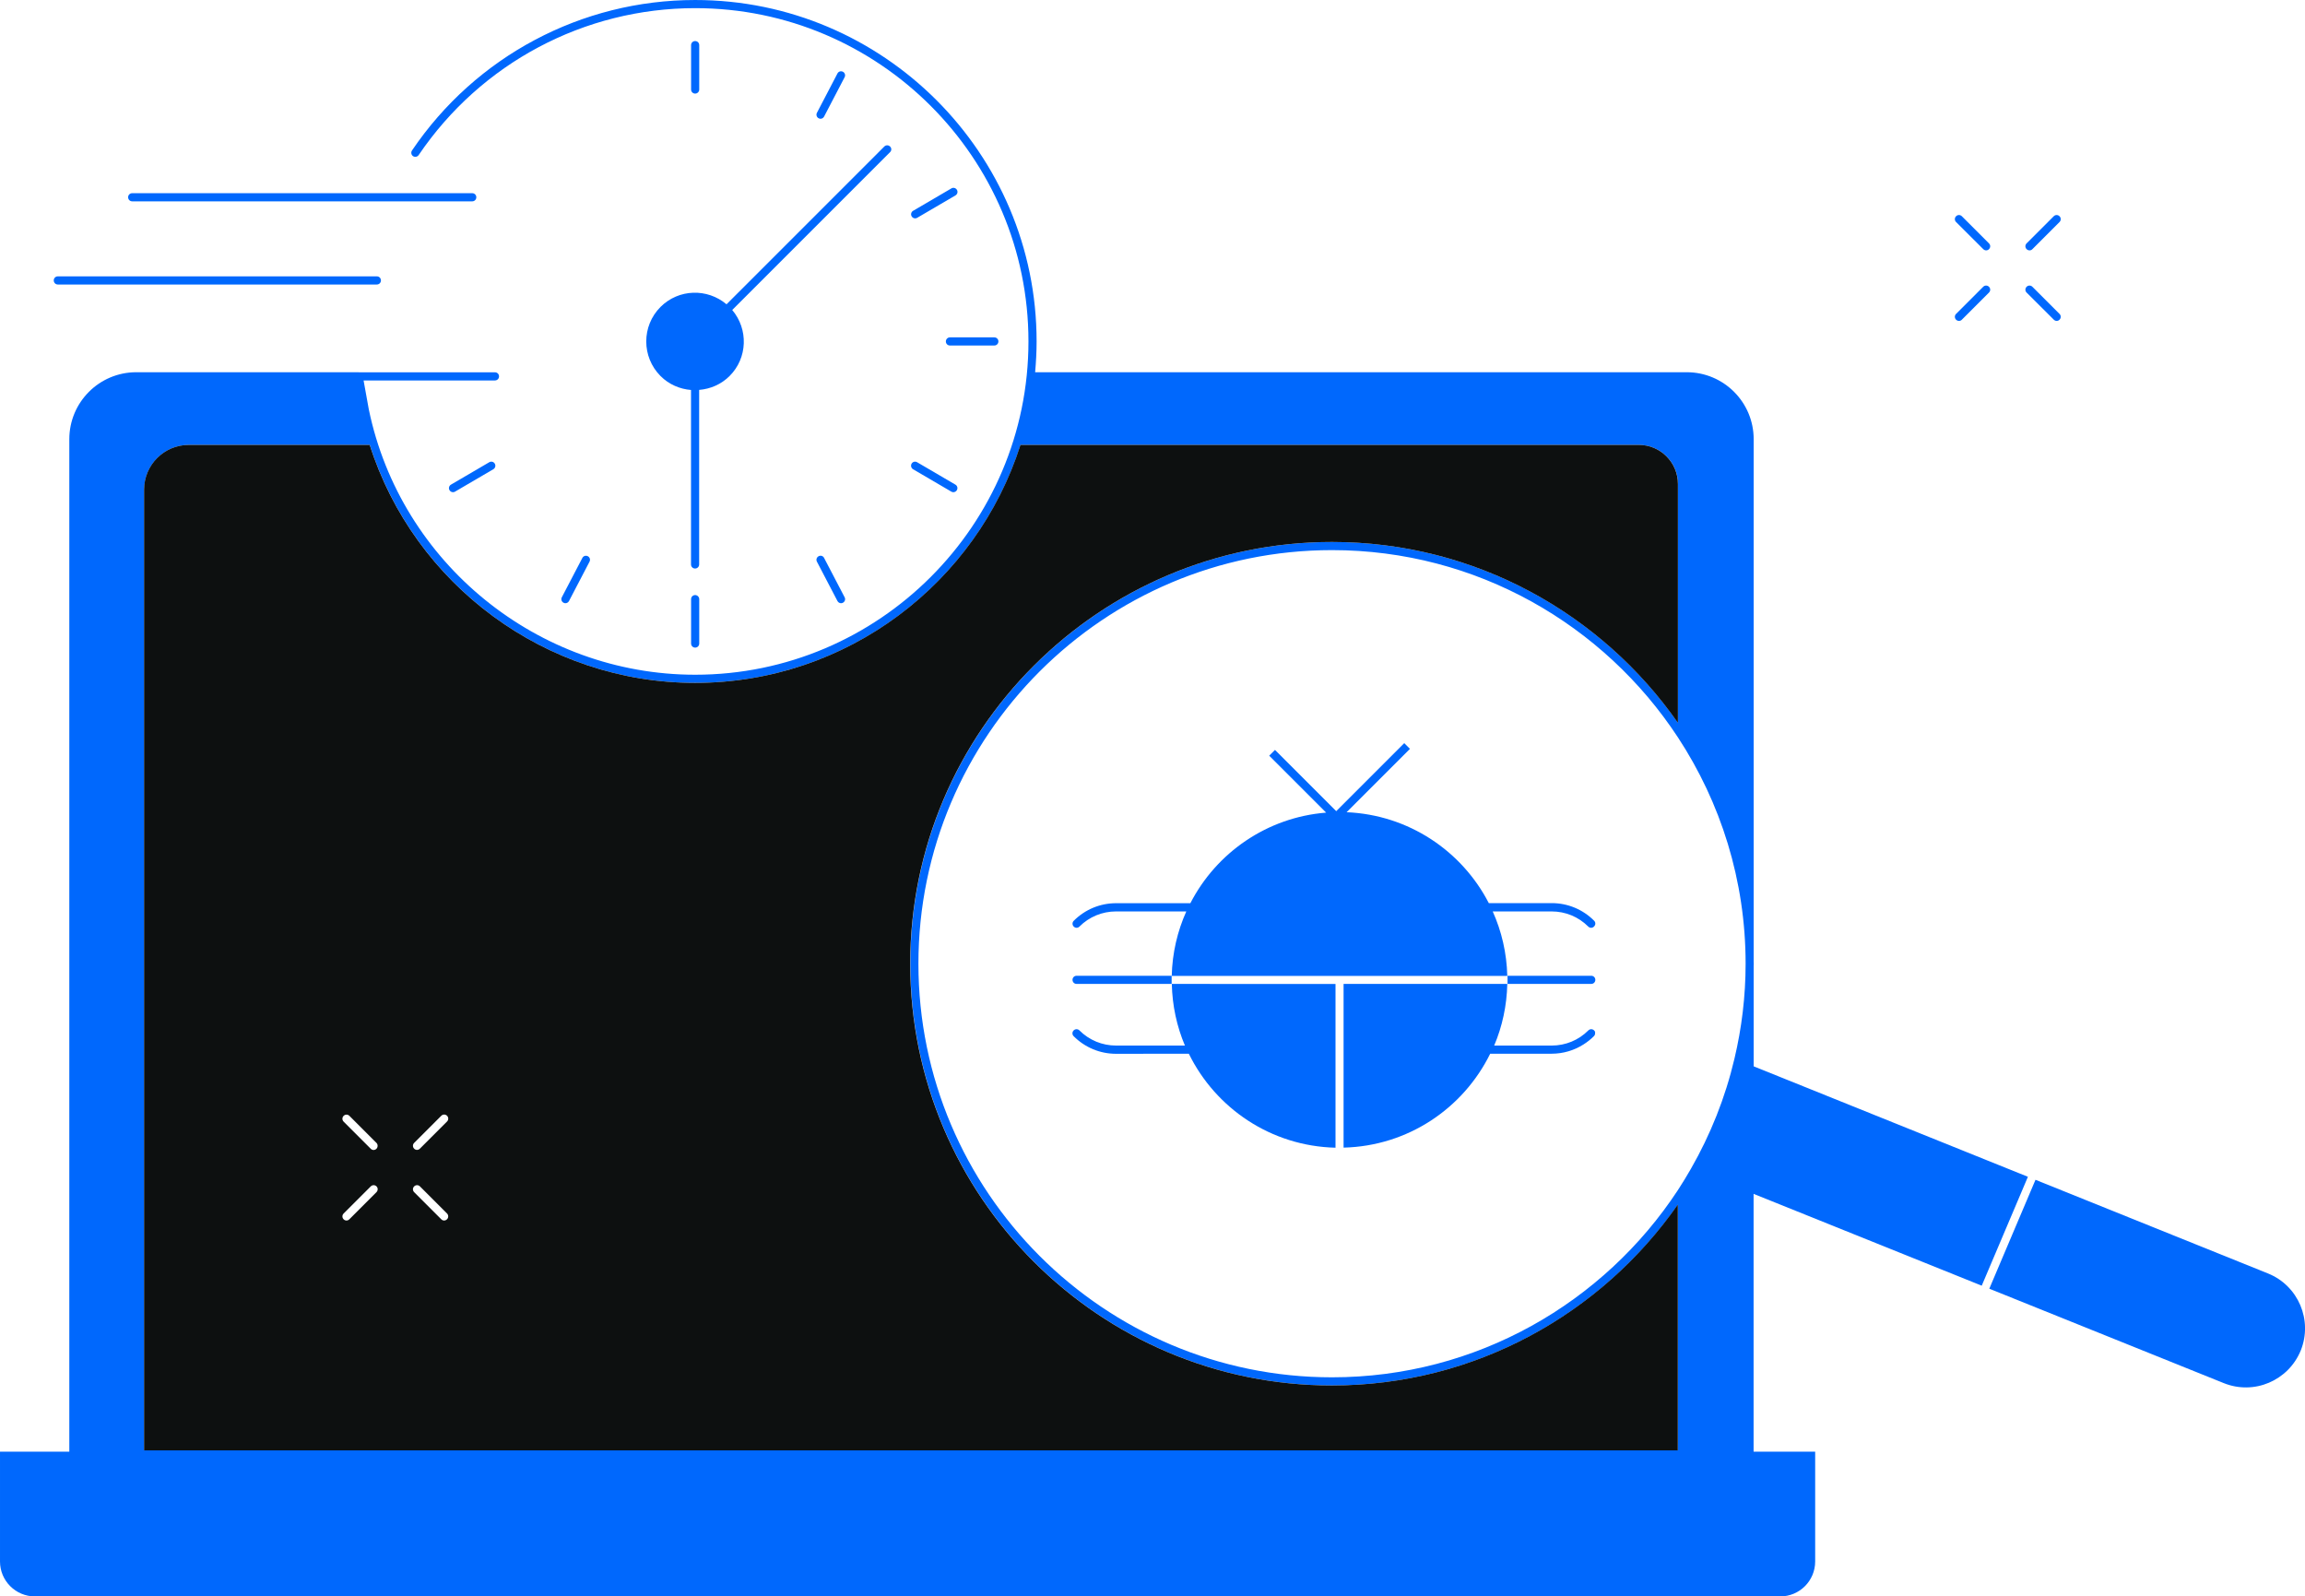 <svg fill="none" height="196" viewBox="0 0 283 196" width="283" xmlns="http://www.w3.org/2000/svg" xmlns:xlink="http://www.w3.org/1999/xlink"><clipPath id="a"><path d="m0 0h283v196h-283z"/></clipPath><g clip-path="url(#a)"><g fill="#0068FD"><path d="m278.46 156.35-28.55-11.5-5.67 13.37 28.78 11.59c1.86.75 3.85.68 5.56-.05s3.14-2.1 3.9-3.96c1.49-3.71-.3-7.95-4.02-9.45z"/><path d="m16.23 24.72h41.75c.28 0 .5-.22.5-.5s-.22-.5-.5-.5h-41.75c-.28 0-.5.22-.5.5 0 .27.22.5.5.5z"/><path d="m7.1 34.93h39.17c.28 0 .5-.22.5-.5s-.22-.5-.5-.5h-39.17c-.28 0-.5.22-.5.5s.22.5.5.5z"/><path d="m53.7 67.95c.01.01.02.02.03.04-.01-.02-.02-.03-.03-.04z"/><path d="m109.28 17.99c-.2-.2-.51-.2-.71 0l-19.37 19.37c-2.36-1.99-5.87-1.9-8.1.32-2.34 2.34-2.34 6.14 0 8.49 1.04 1.04 2.38 1.6 3.74 1.71v21.42c0 .28.22.5.5.5s.5-.22.5-.5v-21.43c1.36-.11 2.7-.67 3.74-1.71 2.22-2.22 2.31-5.74.32-8.1l19.37-19.37c.21-.19.21-.51.01-.7z"/><path d="m85.85 10.99v-5.45c0-.28-.22-.5-.5-.5s-.5.22-.5.5v5.45c0 .28.22.5.5.5s.5-.23.5-.5z"/><path d="m112.1 57.61 4.7 2.75c.08.05.17.07.25.07.17 0 .34-.09.43-.25.14-.24.06-.54-.18-.68l-4.7-2.75c-.24-.14-.54-.06-.68.18-.13.24-.05.54.18.68z"/><path d="m116.81 23.13-4.7 2.75c-.24.14-.32.45-.18.68.09.16.26.25.43.25.09 0 .17-.02.25-.07l4.7-2.75c.24-.14.32-.45.18-.68-.14-.24-.45-.32-.68-.18z"/><path d="m100.51 68.29c-.25.13-.34.43-.21.67l2.52 4.83c.09.17.26.27.44.27.08 0 .16-.02.23-.06.25-.13.34-.43.21-.67l-2.52-4.83c-.12-.25-.42-.34-.67-.21z"/><path d="m60.07 56.75-4.7 2.75c-.24.14-.32.45-.18.68.09.16.26.25.43.25.09 0 .17-.02.25-.07l4.7-2.75c.24-.14.32-.45.18-.68-.13-.24-.44-.32-.68-.18z"/><path d="m69.42 74.06c.18 0 .35-.1.44-.27l2.52-4.83c.13-.25.03-.55-.21-.67-.25-.13-.55-.03-.67.21l-2.52 4.83c-.13.25-.03.55.21.67.07.04.15.06.23.06z"/><path d="m100.74 14.58c.18 0 .35-.1.44-.27l2.52-4.83c.13-.24.03-.55-.21-.67-.25-.13-.55-.03-.67.21l-2.52 4.83c-.13.24-.03.55.21.67.08.04.16.06.23.06z"/><path d="m85.35 73.06c-.28 0-.5.22-.5.5v5.45c0 .28.22.5.5.5s.5-.22.5-.5v-5.45c0-.27-.23-.5-.5-.5z"/><path d="m116.13 41.92c0 .28.22.5.5.5h5.45c.28 0 .5-.22.5-.5s-.22-.5-.5-.5h-5.45c-.27 0-.5.22-.5.5z"/><path d="m215.32 118.32c0-.09-.01-.18-.01-.27v.55c0-.1.01-.19.01-.28z"/><path d="m215.31 146.58 28 11.27 5.67-13.37-33.67-13.56v-77c0-4.54-3.68-8.22-8.22-8.22h-80c.11-1.25.18-2.51.18-3.78 0-23.11-18.81-41.92-41.92-41.92-13.95 0-26.95 6.91-34.77 18.48-.15.23-.09.54.13.69.23.15.54.09.69-.13 7.65-11.29 20.33-18.04 33.95-18.04 22.56 0 40.92 18.36 40.92 40.92s-18.36 40.92-40.92 40.92c-19.32 0-36.17-13.71-40.07-32.58l-.64-3.55h16.13c.28 0 .5-.22.5-.5s-.22-.5-.5-.5l-44.04-.01c-4.54 0-8.22 3.68-8.22 8.22v124 .31h-8.51v13.48c0 2.37 1.92 4.29 4.29 4.29h214.28c2.37 0 4.29-1.92 4.29-4.29v-13.48h-7.56v-31.65zm-.99-28.26c0 4.01-.48 7.91-1.37 11.66-1.13 4.8-2.95 9.34-5.34 13.51-.51.89-1.04 1.76-1.6 2.62-9.08 13.83-24.72 22.99-42.47 22.99-28 0-50.78-22.78-50.78-50.78s22.78-50.78 50.78-50.78c17.75 0 33.39 9.16 42.47 22.99 5.24 7.99 8.31 17.54 8.31 27.79zm-8.31 59.74h-188.31v-117.94c0-3.04 2.46-5.5 5.5-5.5h22.2c5.46 17.16 21.62 29.22 39.95 29.22 18.69 0 34.55-12.29 39.95-29.22h75.92c2.65 0 4.8 2.15 4.8 4.8v29.33c-9.37-13.41-24.91-22.21-42.47-22.21-28.55 0-51.78 23.23-51.78 51.78s23.23 51.78 51.78 51.78c17.56 0 33.1-8.8 42.47-22.21v10 20.17z"/><path d="m195.72 113.04c-1.39-1.39-3.24-2.16-5.21-2.16h-7.72c-3.3-6.4-9.84-10.84-17.46-11.16l7.78-7.78-.35-.35-.35-.35-8.35 8.35-7.52-7.52-.71.71 6.99 6.99c-7.28.58-13.49 4.94-16.67 11.12-.13 0-.22 0-.23 0h-8.88c-1.97 0-3.82.77-5.21 2.16-.2.2-.2.51 0 .71.1.1.23.15.35.15s.26-.05.35-.15c1.2-1.2 2.8-1.86 4.5-1.86h8.62c-1.09 2.43-1.72 5.1-1.79 7.92h4.69 15.91 14.52 6.08c-.07-2.82-.7-5.49-1.79-7.92h7.23c1.7 0 3.3.66 4.5 1.86.1.1.23.15.35.15s.26-.05.35-.15c.22-.21.22-.52.02-.72z"/><path d="m148.56 120.8h-4.69c.06 2.68.62 5.23 1.61 7.57h-8.45c-1.7 0-3.3-.66-4.5-1.86-.2-.2-.51-.2-.71 0s-.2.51 0 .71c1.39 1.39 3.24 2.16 5.21 2.16 0 0 8.91-.01 8.93-.01-.02 0 0 0 0 0 3.29 6.7 10.09 11.35 18.01 11.54v-20.1h-15.41z"/><path d="m195.72 126.51c-.2-.2-.51-.2-.71 0-1.2 1.2-2.8 1.86-4.5 1.86h-7.06c.99-2.33 1.55-4.89 1.61-7.57h-6.08-14.02v20.1c7.92-.19 14.71-4.84 18-11.53h7.54c1.41 0 2.76-.4 3.92-1.14.46-.29.89-.63 1.28-1.02.1-.1.15-.24.14-.38.02-.11-.02-.23-.12-.32z"/><path d="m143.85 120.3v-.5h-11.67c-.28 0-.5.22-.5.5s.22.5.5.5h11.67v-.5c0 .01 0 .01 0 0z"/><path d="m185.09 120.3c0 .01 0 .01 0 0v.5h10.28c.28 0 .5-.22.5-.5s-.22-.5-.5-.5h-10.28z"/><path d="m252.16 39.25c.1.1.23.15.35.15s.26-.05.35-.15c.2-.2.2-.51 0-.71l-3.33-3.33c-.2-.2-.51-.2-.71 0s-.2.51 0 .71z"/><path d="m243.5 30.59c.1.1.23.15.35.15s.26-.05.35-.15c.2-.2.2-.51 0-.71l-3.33-3.33c-.2-.2-.51-.2-.71 0s-.2.51 0 .71z"/><path d="m240.52 39.4c.13 0 .26-.05.35-.15l3.33-3.33c.2-.2.2-.51 0-.71s-.51-.2-.71 0l-3.33 3.33c-.2.2-.2.51 0 .71.1.1.23.15.36.15z"/><path d="m249.18 30.74c.13 0 .26-.05.35-.15l3.33-3.33c.2-.2.2-.51 0-.71s-.51-.2-.71 0l-3.33 3.33c-.2.2-.2.51 0 .71.11.1.23.15.36.15z"/></g><path d="m163.54 66.54c17.56 0 33.1 8.8 42.47 22.21v-29.33c0-2.65-2.15-4.8-4.8-4.8h-75.92c-5.39 16.92-21.26 29.22-39.95 29.22-18.33 0-34.49-12.06-39.95-29.22h-22.2c-3.04 0-5.5 2.46-5.5 5.5v117.95h188.31v-30.18c-9.37 13.41-24.91 22.21-42.47 22.21-28.55 0-51.78-23.23-51.78-51.78 0-28.55 23.24-51.78 51.79-51.78zm-117.32 79.83-3.33 3.33c-.1.1-.23.15-.35.15s-.26-.05-.35-.15c-.2-.2-.2-.51 0-.71l3.33-3.33c.2-.2.51-.2.71 0s.18.51-.01.71zm0-5.33c-.1.1-.23.15-.35.15s-.26-.05-.35-.15l-3.33-3.33c-.2-.2-.2-.51 0-.71s.51-.2.71 0l3.33 3.33c.18.19.18.51-.01.71zm8.66 8.66c-.1.1-.23.15-.35.15s-.26-.05-.35-.15l-3.33-3.33c-.2-.2-.2-.51 0-.71s.51-.2.71 0l3.33 3.33c.19.2.19.52-.01.71zm0-12-3.33 3.33c-.1.1-.23.15-.35.15s-.26-.05-.35-.15c-.2-.2-.2-.51 0-.71l3.33-3.33c.2-.2.51-.2.71 0s.19.52-.01.71z" fill="#0d1010"/></g></svg>
